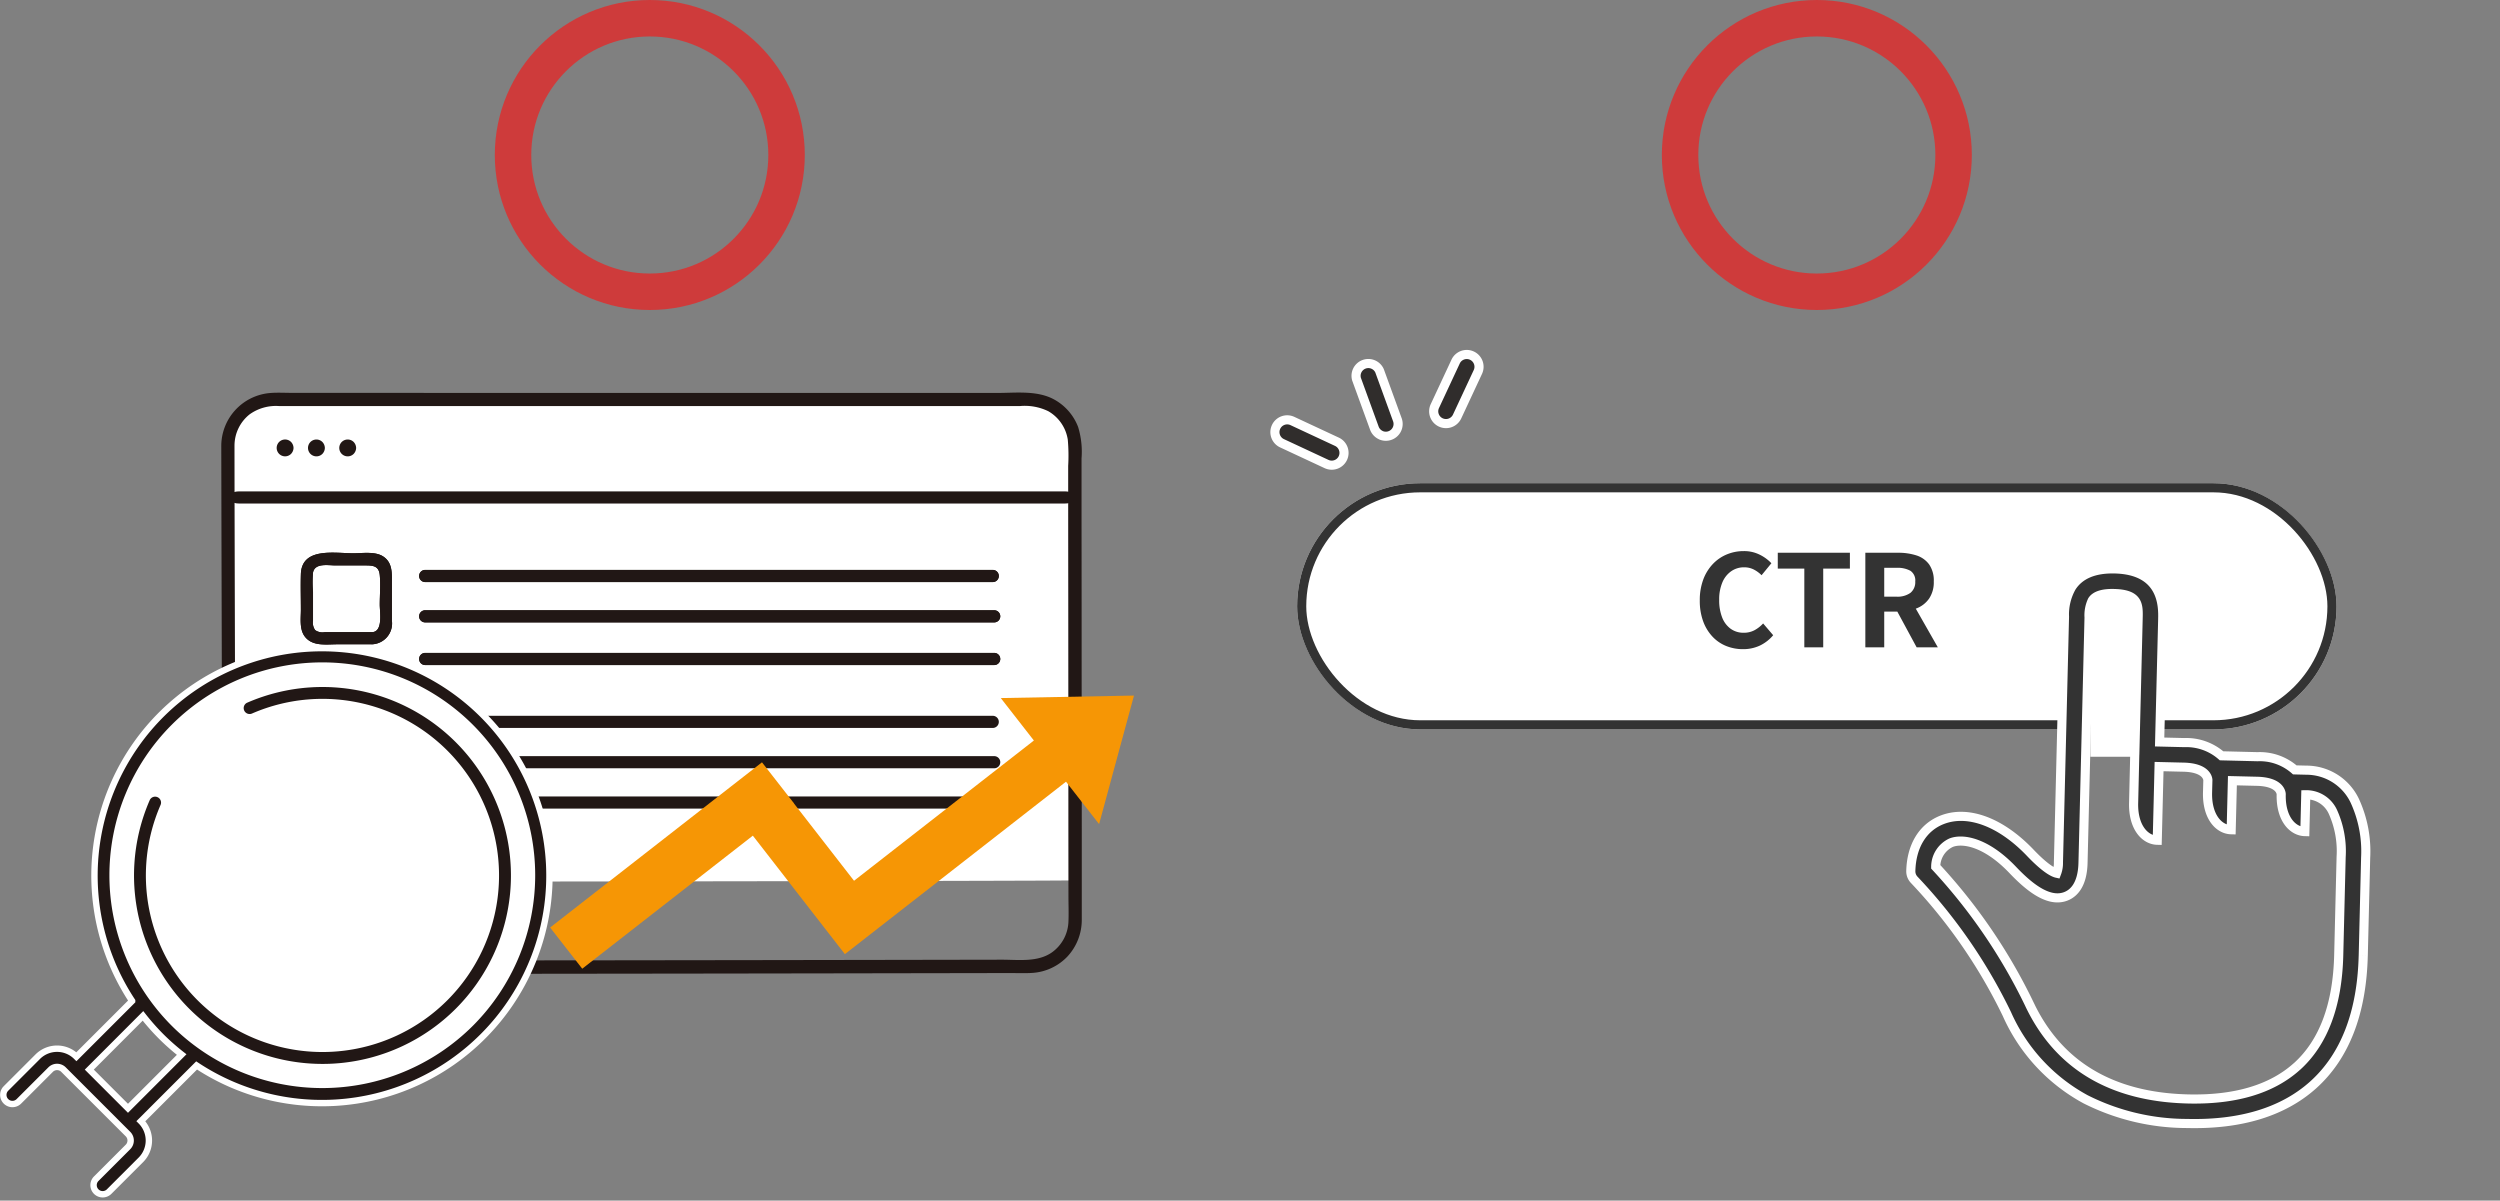 <svg xmlns="http://www.w3.org/2000/svg" width="274.198" height="131.68" viewBox="0 0 274.198 131.68">
  <rect x="0" y="0" width="274.198" height="131.68" fill="#808080" stroke="none"/>
  <g id="グループ_128949" data-name="グループ 128949" transform="translate(-186.038 -2456)">
    <g id="楕円形_5024" data-name="楕円形 5024" transform="translate(240.307 2456)" fill="none" stroke="#ce3b3b" stroke-width="4">
      <circle cx="17" cy="17" r="17" stroke="none"/>
      <circle cx="17" cy="17" r="15" fill="none"/>
    </g>
    <g id="楕円形_5029" data-name="楕円形 5029" transform="translate(368.307 2456)" fill="none" stroke="#ce3b3b" stroke-width="4">
      <circle cx="17" cy="17" r="17" stroke="none"/>
      <circle cx="17" cy="17" r="15" fill="none"/>
    </g>
    <g id="グループ_128943" data-name="グループ 128943" transform="translate(-6.693)">
      <path id="パス_193511" data-name="パス 193511" d="M4.707,3.3a5.021,5.021,0,0,1,2.737-.806l82.8.014a5.042,5.042,0,0,1,5.044,5.04h0c.006,10.169.022,34.112.028,47.692h-.1c-1.408.082-85.573.16-92.675.16h-.02C2.488,42.125,2.42,18.636,2.4,7.55A5.043,5.043,0,0,1,4.707,3.3" transform="translate(215.324 2497.317)" fill="#fff"/>
      <path id="パス_193517" data-name="パス 193517" d="M0,5.809q.014,7.348.034,14.7.023,8.95.047,17.9Q.1,46.351.122,54.3L.13,57.329a6.522,6.522,0,0,0,1,3.865,5.82,5.82,0,0,0,3.488,2.39,13.466,13.466,0,0,0,2.861.151q5.807.017,11.615.014,7.555,0,15.112-.005l16.66-.02q8.128-.011,16.256-.025l13.946-.024,5.432-.01c.81,0,1.632.037,2.441-.015a5.817,5.817,0,0,0,3.878-1.813,5.893,5.893,0,0,0,1.56-4.025c0-.974,0-1.949,0-2.923q0-3.564,0-7.129l-.014-17.267q0-8.358-.011-16.715,0-3.282,0-6.565a9.284,9.284,0,0,0-.377-3.445A5.8,5.8,0,0,0,91.124.639c-1.828-.88-4.05-.6-6.028-.6H79.136L64.513.04l-16.64,0-16.687,0L16.424.03H7.755c-.827,0-1.679-.055-2.5.026A5.839,5.839,0,0,0,0,5.809a.726.726,0,0,0,1.451,0A4.382,4.382,0,0,1,3.113,2.384a4.951,4.951,0,0,1,3.224-.907h5l13.169,0,15.8,0,16.66,0,15.531,0,12.639,0H87.6a5.908,5.908,0,0,1,3.113.569,4.364,4.364,0,0,1,2.131,3.109,19.507,19.507,0,0,1,.044,2.885q0,7.329.009,14.657l.011,17.38q0,7.537.009,15.073c0,.991.044,1.995-.005,2.983a4.324,4.324,0,0,1-1.753,3.226c-1.581,1.153-3.725.836-5.576.84l-12.163.022-15.193.025-16.415.022q-7.923.009-15.847.012-6.676,0-13.353,0-2.571,0-5.141-.01a11.088,11.088,0,0,1-2.6-.127,4.373,4.373,0,0,1-2.9-2.376,7.518,7.518,0,0,1-.4-3.293q0-1.537-.007-3.074-.009-3.733-.019-7.465-.023-8.7-.046-17.4-.022-8.256-.042-16.512Q1.455,8.924,1.45,5.809A.726.726,0,0,0,0,5.809" transform="translate(217 2499.059)" fill="#211715"/>
      <path id="パス_193695" data-name="パス 193695" d="M1.4,50.563H91.971c1.487,0,1.49-1.331,0-1.331H1.4c-1.488,0-1.49,1.331,0,1.331" transform="translate(217.559 2460.663)" fill="#211715"/>
      <path id="パス_193696" data-name="パス 193696" d="M55.323,24.5c0,.009,0,.019,0,.028q.012-.088.024-.177a.362.362,0,0,1-.022.079l.067-.159a.253.253,0,0,1-.027.046l.1-.135a.374.374,0,0,1-.056.056l.135-.1a.258.258,0,0,1-.046.027l.159-.067a.371.371,0,0,1-.079.022l.177-.024a.268.268,0,0,1-.057,0l.177.024A.373.373,0,0,1,55.8,24.1l.159.067a.264.264,0,0,1-.046-.027l.135.1a.364.364,0,0,1-.056-.056l.1.135a.267.267,0,0,1-.027-.046l.067.159a.363.363,0,0,1-.022-.079l.024.177a.239.239,0,0,1,0-.056l-.024.177a.363.363,0,0,1,.022-.079l-.067.159a.267.267,0,0,1,.027-.046l-.1.135a.364.364,0,0,1,.056-.056l-.135.1a.264.264,0,0,1,.046-.027l-.159.067a.373.373,0,0,1,.079-.022l-.177.024a.268.268,0,0,1,.057,0l-.177-.024a.371.371,0,0,1,.079.022l-.159-.067a.258.258,0,0,1,.046.027l-.135-.1a.374.374,0,0,1,.056.056l-.1-.135a.253.253,0,0,1,.027.046l-.067-.159a.362.362,0,0,1,.022.079q-.012-.088-.024-.177c0,.009,0,.019,0,.028a.665.665,0,0,0,1.331,0,.971.971,0,0,0-.271-.654.924.924,0,1,0-.668,1.577.927.927,0,0,0,.658-.261.972.972,0,0,0,.281-.663.669.669,0,0,0-.665-.665.68.68,0,0,0-.665.665" transform="translate(175.133 2480.628)" fill="#211715"/>
      <path id="パス_193697" data-name="パス 193697" d="M39.853,24.5c0,.009,0,.019,0,.028l.024-.177a.362.362,0,0,1-.022.079l.067-.159a.253.253,0,0,1-.027.046l.1-.135a.374.374,0,0,1-.056.056l.135-.1a.258.258,0,0,1-.046.027l.159-.067a.371.371,0,0,1-.079.022l.177-.024a.268.268,0,0,1-.057,0l.177.024a.373.373,0,0,1-.079-.022l.159.067a.264.264,0,0,1-.046-.027l.135.1a.364.364,0,0,1-.056-.056l.1.135a.267.267,0,0,1-.027-.046l.067.159a.363.363,0,0,1-.022-.079l.024.177a.239.239,0,0,1,0-.056l-.024.177a.363.363,0,0,1,.022-.079l-.067.159a.267.267,0,0,1,.027-.046l-.1.135a.364.364,0,0,1,.056-.056l-.135.1a.264.264,0,0,1,.046-.027l-.159.067a.373.373,0,0,1,.079-.022l-.177.024a.268.268,0,0,1,.057,0l-.177-.024a.371.371,0,0,1,.079.022l-.159-.067a.258.258,0,0,1,.046.027l-.135-.1A.374.374,0,0,1,40,24.82l-.1-.135a.253.253,0,0,1,.027.046l-.067-.159a.362.362,0,0,1,.022.079l-.024-.177c0,.009,0,.019,0,.028a.665.665,0,0,0,1.331,0,.971.971,0,0,0-.271-.654.924.924,0,1,0-.668,1.577.927.927,0,0,0,.658-.261.972.972,0,0,0,.281-.663.669.669,0,0,0-.665-.665.68.68,0,0,0-.665.665" transform="translate(187.172 2480.628)" fill="#211715"/>
      <path id="パス_193698" data-name="パス 193698" d="M24.383,24.5c0,.009,0,.019,0,.028l.024-.177a.362.362,0,0,1-.022.079l.067-.159a.253.253,0,0,1-.027.046l.1-.135a.374.374,0,0,1-.056.056l.135-.1a.258.258,0,0,1-.046.027l.159-.067a.371.371,0,0,1-.079.022l.177-.024a.268.268,0,0,1-.057,0l.177.024a.373.373,0,0,1-.079-.022l.159.067a.264.264,0,0,1-.046-.027l.135.1a.364.364,0,0,1-.056-.056l.1.135a.267.267,0,0,1-.027-.046l.067.159a.363.363,0,0,1-.022-.079l.024.177a.239.239,0,0,1,0-.056l-.024.177a.363.363,0,0,1,.022-.079l-.067.159a.267.267,0,0,1,.027-.046l-.1.135a.364.364,0,0,1,.056-.056l-.135.1a.264.264,0,0,1,.046-.027l-.159.067a.373.373,0,0,1,.079-.022l-.177.024a.268.268,0,0,1,.057,0l-.177-.024a.371.371,0,0,1,.079.022l-.159-.067a.258.258,0,0,1,.046.027l-.135-.1a.374.374,0,0,1,.056.056l-.1-.135a.253.253,0,0,1,.027.046l-.067-.159a.362.362,0,0,1,.022.079l-.024-.177c0,.009,0,.019,0,.028a.665.665,0,1,0,1.331,0,.971.971,0,0,0-.271-.654.924.924,0,1,0-.668,1.577.927.927,0,0,0,.658-.261.972.972,0,0,0,.281-.663.669.669,0,0,0-.665-.665.68.68,0,0,0-.665.665" transform="translate(199.211 2480.628)" fill="#211715"/>
      <path id="パス_193699" data-name="パス 193699" d="M81.424,84.9h62.3a.666.666,0,0,0,0-1.331h-62.3a.666.666,0,0,0,0,1.331" transform="translate(157.916 2434.94)" fill="#211715"/>
      <path id="パス_193703" data-name="パス 193703" d="M81.424,84.9h62.3a.666.666,0,0,0,0-1.331h-62.3a.666.666,0,0,0,0,1.331" transform="translate(157.916 2450.94)" fill="#211715"/>
      <path id="パス_193700" data-name="パス 193700" d="M81.424,104.842h62.46a.666.666,0,0,0,0-1.331H81.424a.666.666,0,0,0,0,1.331" transform="translate(157.916 2419.422)" fill="#211715"/>
      <path id="パス_193705" data-name="パス 193705" d="M81.424,104.842h62.46a.666.666,0,0,0,0-1.331H81.424a.666.666,0,0,0,0,1.331" transform="translate(157.916 2424.1)" fill="#211715"/>
      <path id="パス_193706" data-name="パス 193706" d="M81.424,104.842h62.46a.666.666,0,0,0,0-1.331H81.424a.666.666,0,0,0,0,1.331" transform="translate(157.916 2439.844)" fill="#211715"/>
      <path id="パス_193704" data-name="パス 193704" d="M81.424,104.842h62.46a.666.666,0,0,0,0-1.331H81.424a.666.666,0,0,0,0,1.331" transform="translate(157.916 2435.422)" fill="#211715"/>
      <path id="パス_193701" data-name="パス 193701" d="M30.093,83.737H24.835a1.359,1.359,0,0,1-1.045-.23,1.427,1.427,0,0,1-.23-1.045v-3.15a12.373,12.373,0,0,1,0-2.108c.2-1.084,1.671-.786,2.476-.786h3.28c.821,0,1.465.053,1.563,1.045.106,1.067,0,2.2,0,3.272,0,.77.375,2.885-.786,3-.844.085-.853,1.417,0,1.331a2.292,2.292,0,0,0,2.117-2.606V78.409c0-1.1.1-2.3-.969-2.984-.883-.565-2.265-.339-3.256-.339-2.037,0-5.661-.7-5.756,2.286-.041,1.293,0,2.595,0,3.888,0,.96-.183,2.162.443,2.972.845,1.093,2.355.835,3.571.835h3.851a.666.666,0,0,0,0-1.331" transform="translate(203.502 2441.598)" fill="#211715"/>
      <path id="パス_193702" data-name="パス 193702" d="M30.093,83.737H24.835a1.359,1.359,0,0,1-1.045-.23,1.427,1.427,0,0,1-.23-1.045v-3.15a12.373,12.373,0,0,1,0-2.108c.2-1.084,1.671-.786,2.476-.786h3.28c.821,0,1.465.053,1.563,1.045.106,1.067,0,2.2,0,3.272,0,.77.375,2.885-.786,3-.844.085-.853,1.417,0,1.331a2.292,2.292,0,0,0,2.117-2.606V78.409c0-1.1.1-2.3-.969-2.984-.883-.565-2.265-.339-3.256-.339-2.037,0-5.661-.7-5.756,2.286-.041,1.293,0,2.595,0,3.888,0,.96-.183,2.162.443,2.972.845,1.093,2.355.835,3.571.835h3.851a.666.666,0,0,0,0-1.331" transform="translate(203.502 2457.598)" fill="#211715"/>
      <rect id="長方形_102396" data-name="長方形 102396" width="94.375" height="77.942" transform="translate(217 2499.058)" fill="none"/>
      <g id="グループ_128940" data-name="グループ 128940" transform="translate(193.082 2527.014)">
        <circle id="楕円形_5068" data-name="楕円形 5068" cx="24.5" cy="24.5" r="24.5" transform="translate(9.918 0.986)" fill="#fff"/>
        <path id="パス_194067" data-name="パス 194067" d="M5.747,16.586a1,1,0,0,1,1.832.8,19.017,19.017,0,1,0,9.808-9.808,1,1,0,0,1-.8-1.832,21.02,21.02,0,1,1-10.84,10.84" transform="translate(10.012)" fill="#211715" stroke="#fff" stroke-width="0.7"/>
        <path id="パス_194068" data-name="パス 194068" d="M.293,48.379l3.494-3.494a3,3,0,0,1,4.242,0l6.113-6.113a24.95,24.95,0,1,1,7.071,7.071L15.1,51.956a3,3,0,0,1,0,4.242l-3.494,3.494a1,1,0,0,1-1.414-1.414l3.494-3.494a1,1,0,0,0,0-1.414L6.615,46.3a1,1,0,0,0-1.414,0L1.707,49.793A1,1,0,0,1,.293,48.379m50.969-7.13a23,23,0,1,0-32.527,0,23.027,23.027,0,0,0,32.527,0m-31.687,3.4a25.013,25.013,0,0,1-2.254-1.99,25.316,25.316,0,0,1-1.99-2.253L9.443,46.3l4.243,4.243Z" fill="#211715" stroke="#fff" stroke-width="0.7"/>
      </g>
      <path id="パス_194069" data-name="パス 194069" d="M81.424,84.9h62.3a.666.666,0,0,0,0-1.331h-62.3a.666.666,0,0,0,0,1.331" transform="translate(157.916 2434.94)" fill="#211715"/>
      <path id="パス_194070" data-name="パス 194070" d="M81.424,104.842h62.46a.666.666,0,0,0,0-1.331H81.424a.666.666,0,0,0,0,1.331" transform="translate(157.916 2419.422)" fill="#211715"/>
      <path id="パス_194071" data-name="パス 194071" d="M81.424,104.842h62.46a.666.666,0,0,0,0-1.331H81.424a.666.666,0,0,0,0,1.331" transform="translate(157.916 2424.1)" fill="#211715"/>
      <path id="パス_194072" data-name="パス 194072" d="M30.093,83.737H24.835a1.359,1.359,0,0,1-1.045-.23,1.427,1.427,0,0,1-.23-1.045v-3.15a12.373,12.373,0,0,1,0-2.108c.2-1.084,1.671-.786,2.476-.786h3.28c.821,0,1.465.053,1.563,1.045.106,1.067,0,2.2,0,3.272,0,.77.375,2.885-.786,3-.844.085-.853,1.417,0,1.331a2.292,2.292,0,0,0,2.117-2.606V78.409c0-1.1.1-2.3-.969-2.984-.883-.565-2.265-.339-3.256-.339-2.037,0-5.661-.7-5.756,2.286-.041,1.293,0,2.595,0,3.888,0,.96-.183,2.162.443,2.972.845,1.093,2.355.835,3.571.835h3.851a.666.666,0,0,0,0-1.331" transform="translate(203.502 2441.598)" fill="#211715"/>
      <path id="パス_194080" data-name="パス 194080" d="M49.427.274,53.058,4.93,33.332,20.313l-6.58-8.47.008-.007L23.237,7.32,0,25.441l3.523,4.517L22.234,15.366,32.329,28.36l4.517-3.523L56.581,9.447,60.211,14.1,64.038,0Z" transform="translate(253.068 2532.289)" fill="#f69605"/>
    </g>
    <g id="グループ_128942" data-name="グループ 128942" transform="translate(-6.693)">
      <g id="グループ_128941" data-name="グループ 128941" transform="translate(1096.588 83.795) rotate(25)">
        <path id="パス_193529" data-name="パス 193529" d="M12.347,8.083A1.346,1.346,0,0,1,11,6.736V1.347a1.347,1.347,0,1,1,2.694,0V6.736a1.346,1.346,0,0,1-1.347,1.347" transform="translate(333.818 2499.059)" fill="#302d2c" stroke="#fff" stroke-width="1"/>
        <path id="パス_193530" data-name="パス 193530" d="M9.388,10.736a1.343,1.343,0,0,1-.952-.395L4.395,6.3a1.347,1.347,0,0,1,1.9-1.9l4.041,4.041a1.347,1.347,0,0,1-.952,2.3" transform="translate(331.389 2500.447)" fill="#302d2c" stroke="#fff" stroke-width="1"/>
        <path id="パス_193531" data-name="パス 193531" d="M6.736,13.694H1.347a1.347,1.347,0,1,1,0-2.694H6.736a1.347,1.347,0,1,1,0,2.694" transform="translate(330 2502.877)" fill="#302d2c" stroke="#fff" stroke-width="1"/>
      </g>
      <g id="長方形_102629" data-name="長方形 102629" transform="translate(335 2509)" fill="#fff" stroke="#333" stroke-width="1">
        <rect width="114" height="27" rx="13.5" stroke="none"/>
        <rect x="0.5" y="0.5" width="113" height="26" rx="13" fill="none"/>
      </g>
      <path id="パス_193535" data-name="パス 193535" d="M58.021,43.51,53.2,33.872a13.233,13.233,0,0,0-3.985-4.953,5.885,5.885,0,0,0-6.259-.47l-1.138.568a5.8,5.8,0,0,0-4.281.637L34,31.422a5.862,5.862,0,0,0-4.3.643l-2.41,1.206L21.269,21.215c-.6-1.189-2.411-4.812-7.227-2.406-2.015,1.008-3.106,2.347-3.248,3.982a6.044,6.044,0,0,0,.838,3.248l12.048,24.1a3.1,3.1,0,0,1,.381,1.145c-.255.071-1.161.186-3.57-.614-4.428-1.479-8.26-.985-10.255,1.315-1.494,1.723-1.645,4.125-.411,6.59a1.339,1.339,0,0,0,.779.675,58.277,58.277,0,0,1,15.882,8.231h0a19.706,19.706,0,0,0,12.034,4.214,24.75,24.75,0,0,0,11.064-2.881c5.267-2.632,8.709-6.074,10.229-10.229,1.608-4.405,1-9.477-1.793-15.074m-.738,14.149c-1.274,3.488-4.269,6.43-8.9,8.744-7.5,3.75-14.324,3.388-20.277-1.078h0a61.108,61.108,0,0,0-16.086-8.442,2.931,2.931,0,0,1,.255-3.133c.925-1.067,3.41-1.844,7.367-.527,2.116.7,5.088,1.454,6.5-.17.583-.671,1.045-1.93-.048-4.119l-12.05-24.1a3.8,3.8,0,0,1-.563-1.811c.055-.637.651-1.245,1.77-1.8,2.406-1.2,2.939-.143,3.613,1.206l6.625,13.25,0,.005,0,.005L27.9,40.5c1.2,2.41,3.012,3.012,4.216,2.413l-1.806-3.616v0L28.5,35.68l2.41-1.206c2.217-1.11,2.914-.166,3.012,0l.6,1.206c1.2,2.41,3.012,3.012,4.216,2.41l-1.806-3.616-.6-1.2,2.41-1.206c2.217-1.11,2.912-.166,3.011,0,1.2,2.41,3.012,3.012,4.218,2.41L44.163,30.86a3.209,3.209,0,0,1,3.532.282,10.483,10.483,0,0,1,3.1,3.935l4.82,9.639c2.454,4.907,3.016,9.263,1.672,12.943" transform="matrix(0.883, 0.469, -0.469, 0.883, 421.104, 2495.205)" fill="#333" stroke="#fff" stroke-width="1"/>
      <path id="パス_194559" data-name="パス 194559" d="M-8.106.2A4.875,4.875,0,0,1-9.94-.147a4.228,4.228,0,0,1-1.505-1.029,4.888,4.888,0,0,1-1.022-1.68,6.5,6.5,0,0,1-.371-2.282,6.45,6.45,0,0,1,.378-2.289,5,5,0,0,1,1.043-1.7,4.475,4.475,0,0,1,1.54-1.064,4.781,4.781,0,0,1,1.855-.364,3.822,3.822,0,0,1,1.771.4,4.485,4.485,0,0,1,1.267.931L-6.062-7.91a3.373,3.373,0,0,0-.861-.63A2.3,2.3,0,0,0-7.98-8.778a2.431,2.431,0,0,0-1.407.427,2.8,2.8,0,0,0-.973,1.225,4.757,4.757,0,0,0-.35,1.918,5.121,5.121,0,0,0,.329,1.939A2.752,2.752,0,0,0-9.443-2.03,2.385,2.385,0,0,0-8.022-1.6a2.455,2.455,0,0,0,1.2-.287,3.541,3.541,0,0,0,.931-.735L-4.788-1.33A4.327,4.327,0,0,1-6.258-.189,4.322,4.322,0,0,1-8.106.2ZM-1.372,0V-8.638H-4.284v-1.736h7.91v1.736H.7V0ZM5.32,0V-10.374h3.6a6.409,6.409,0,0,1,1.988.287,2.764,2.764,0,0,1,1.4.98,3.078,3.078,0,0,1,.518,1.883,3.194,3.194,0,0,1-.518,1.883,3,3,0,0,1-1.4,1.078,5.449,5.449,0,0,1-1.988.343H7.392V0ZM7.392-5.558H8.736a2.41,2.41,0,0,0,1.533-.42,1.5,1.5,0,0,0,.525-1.246,1.269,1.269,0,0,0-.525-1.169,2.912,2.912,0,0,0-1.533-.329H7.392ZM10.948,0,8.54-4.452,10-5.74,13.272,0Z" transform="translate(392 2527)" fill="#333"/>
    </g>
    <rect id="長方形_102630" data-name="長方形 102630" width="5" height="6" transform="translate(415.307 2533)" fill="#fff"/>
  </g>
</svg>
